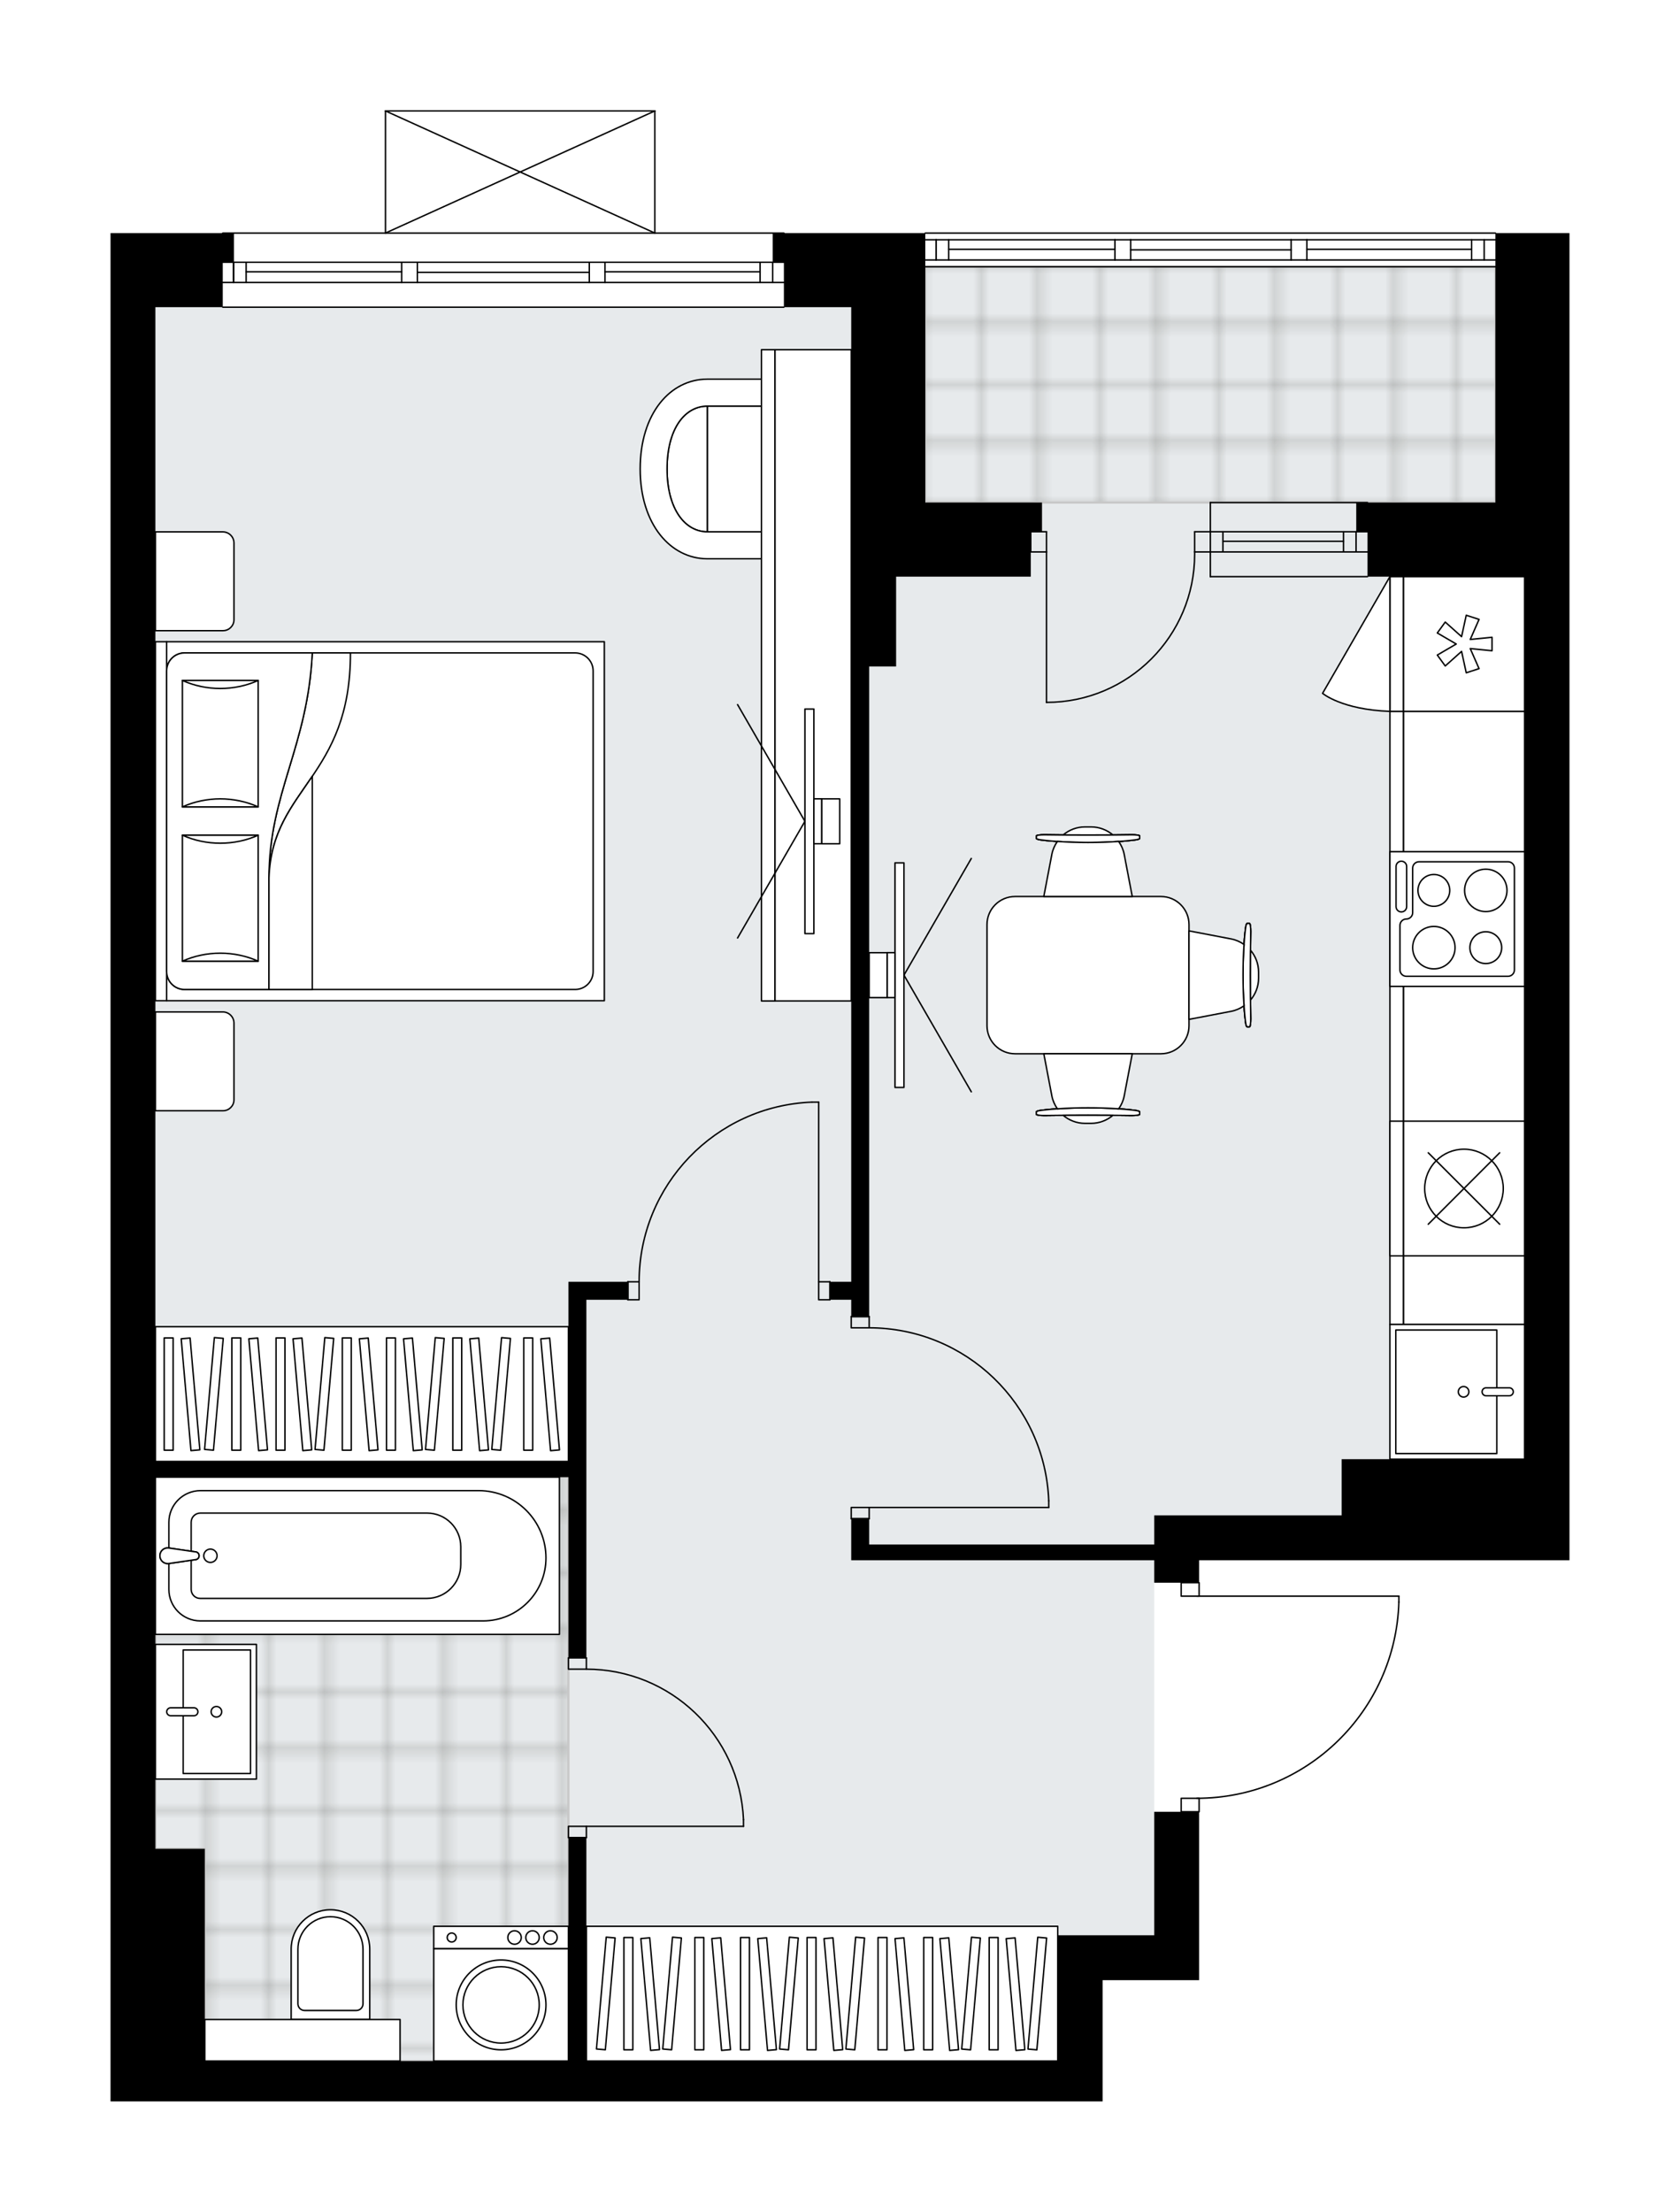 <svg xmlns="http://www.w3.org/2000/svg" xmlns:xlink="http://www.w3.org/1999/xlink" height="2000px" id="Layer_1" style="enable-background:new 0 0 1519.98 2000;" version="1.1" viewBox="0 0 1519.98 2000" width="1519.98px" x="0px" y="0px" xml:space="preserve">
<style type="text/css">
	.st0{fill:none;}
	.st1{opacity:0.25;fill:none;stroke:#12100B;stroke-width:0.4;stroke-miterlimit:10;}
	.st2{fill:#FFFFFF;}
	.st3{fill:#E7EAEC;}
	.st4{fill:url(#SVGID_1_);stroke:#C8C8C8;stroke-width:2;stroke-linecap:round;stroke-linejoin:round;stroke-miterlimit:10;}
	
		.st5{fill:url(#SVGID_00000076561389155078536650000016699825749761555867_);stroke:#C8C8C8;stroke-width:2;stroke-linecap:round;stroke-linejoin:round;stroke-miterlimit:10;}
	.st6{fill:none;stroke:#000000;stroke-width:1.3;stroke-linecap:round;stroke-linejoin:round;stroke-miterlimit:10;}
	.st7{fill:#FFFFFF;stroke:#000000;stroke-width:1.3;stroke-linecap:round;stroke-linejoin:round;stroke-miterlimit:10;}
	.st8{font-family:'Arial-BoldMT';}
	.st9{font-size:106.436px;}
	.st10{font-size:90.061px;}
	.st11{font-family:'ArialMT';}
	.st12{font-size:40px;}
</style>
<pattern height="14.57" id="New_Pattern_Swatch_2" patternUnits="userSpaceOnUse" style="overflow:visible;" viewBox="7.49 -22.06 14.57 14.57" width="14.57" x="5921.3" y="2024.76">
	<g>
		<rect class="st0" height="14.57" width="14.57" x="7.49" y="-22.06" />
		<g>
			<rect class="st1" height="7.29" width="7.29" x="14.77" y="-7.49" />
		</g>
		<g>
			<rect class="st1" height="7.29" width="7.29" x="0.2" y="-7.49" />
		</g>
		<g>
			<rect class="st1" height="7.29" width="7.29" x="22.06" y="-14.77" />
		</g>
		<g>
			<rect class="st1" height="7.29" width="7.29" x="7.49" y="-14.77" />
			<rect class="st1" height="7.29" width="7.29" x="14.77" y="-22.06" />
		</g>
		<g>
			<rect class="st1" height="7.29" width="7.29" x="0.2" y="-22.06" />
		</g>
		<g>
			<rect class="st1" height="7.29" width="7.29" x="22.06" y="-29.35" />
		</g>
		<g>
			<rect class="st1" height="7.29" width="7.29" x="7.49" y="-29.35" />
		</g>
	</g>
</pattern>
<path class="st2" d="M997.58,1900.32H100v-36.55v-191.9  V277.77v-40.61v-26.4h100.89c0-0.36,0.29-0.65,0.65-0.65h146.58V100.32c0,0,0-0.01,0-0.01c0-0.04,0.02-0.08,0.03-0.13  c0.01-0.04,0.01-0.09,0.03-0.13c0,0,0-0.01,0-0.01c0.01-0.03,0.03-0.04,0.05-0.07c0.03-0.05,0.06-0.09,0.09-0.13  c0.03-0.03,0.06-0.04,0.09-0.06c0.04-0.03,0.07-0.06,0.12-0.07c0.04-0.02,0.08-0.02,0.12-0.03c0.04-0.01,0.07-0.02,0.11-0.02h243.69  c0.04,0,0.07,0.01,0.1,0.02c0.05,0.01,0.1,0.01,0.14,0.03c0.04,0.02,0.07,0.04,0.11,0.07c0.03,0.02,0.07,0.04,0.1,0.07  c0.04,0.04,0.06,0.08,0.09,0.12c0.02,0.03,0.04,0.05,0.05,0.07c0,0,0,0.01,0,0.01c0.02,0.04,0.02,0.08,0.03,0.12  c0.01,0.04,0.03,0.09,0.03,0.13c0,0,0,0,0,0.01v109.78h116.12c0.36,0,0.65,0.29,0.65,0.65h126.64c0-0.36,0.29-0.65,0.65-0.65h515.81  c0.36,0,0.65,0.29,0.65,0.65h66.36v67.01v243.69v81.23v808.23h-40.61h-165.5H1084.9v19.66c0.36,0,0.65,0.29,0.65,0.65v11.53h180.07  c0.36,0,0.65,0.29,0.65,0.65v5.32c0,0,0,0.01,0,0.01c0,0,0,0.01,0,0.01c-1.42,47.97-21.17,92.8-55.6,126.23  c-33.79,32.8-78.13,51.13-125.12,51.81v11.57c0,0.36-0.29,0.65-0.65,0.65v151.66h-40.61h-46.71v73.11V1900.32z" id="background" />
<g id="floor">
	<polygon class="st3" points="837.16,241.22 837.16,277.77 140.61,277.77 140.61,1863.77 956.97,1863.77 956.97,1750.05    1044.29,1750.05 1044.29,1370.3 1379.36,1370.3 1379.36,522.47 1352.96,522.47 1352.96,241.22  " />
	<pattern id="SVGID_1_" patternTransform="matrix(7.164 0 0 7.164 82744.93 47470.945)" xlink:href="#New_Pattern_Swatch_2">
	</pattern>
	<polygon class="st4" points="140.61,1671.87 185.29,1671.87 185.29,1863.77 361.96,1863.77 361.96,1863.77 514.27,1863.77    514.27,1671.87 514.27,1661.71 514.27,1335.78 140.61,1335.78  " />
	
		<pattern id="SVGID_00000103944885531648717330000008299463149659179193_" patternTransform="matrix(7.164 0 0 7.164 82744.93 47470.945)" xlink:href="#New_Pattern_Swatch_2">
	</pattern>
	
		<polygon points="   1352.96,241.22 1352.96,454.44 837.16,454.44 837.16,241.22  " style="fill:url(#SVGID_00000103944885531648717330000008299463149659179193_);stroke:#C8C8C8;stroke-width:2;stroke-linecap:round;stroke-linejoin:round;stroke-miterlimit:10;" />
	<g id="LINE_00000078040933479339380730000016925003154173939331_">
		<line class="st6" x1="1095.06" x2="1237.21" y1="499.12" y2="499.12" />
	</g>
	<g id="LINE_00000181792644651347714620000006539833916423888786_">
		<line class="st6" x1="1095.06" x2="1237.21" y1="480.84" y2="480.84" />
	</g>
	<g id="LINE_00000003801160519244809050000005593794534538270093_">
		<line class="st6" x1="1106.43" x2="1215.54" y1="489.48" y2="489.48" />
	</g>
	<g id="LINE_00000158720356937872730470000005046138945400777914_">
		<line class="st6" x1="1226.91" x2="1226.91" y1="499.12" y2="480.84" />
	</g>
	<g id="LINE_00000101798099060253165800000015125245011847289789_">
		<line class="st6" x1="1106.43" x2="1106.43" y1="499.12" y2="480.84" />
	</g>
	<g id="LINE_00000039828787071216115900000003288824653481169543_">
		<line class="st6" x1="1095.06" x2="1237.21" y1="521.46" y2="521.46" />
	</g>
	<g id="LINE_00000093885868383146826000000004305306413389355435_">
		<line class="st6" x1="1237.21" x2="1095.06" y1="454.44" y2="454.44" />
	</g>
	<g id="LINE_00000015353160747110017750000014974922197369141129_">
		<line class="st6" x1="1215.54" x2="1215.54" y1="499.13" y2="480.86" />
	</g>
	<g id="LINE_00000156558083104232601930000016595693146045828491_">
		<line class="st6" x1="1095.06" x2="1095.06" y1="521.46" y2="454.44" />
	</g>
	<g id="LINE_00000121269195569262965070000013421807915525751212_">
		<line class="st6" x1="201.54" x2="709.22" y1="210.76" y2="210.76" />
	</g>
	<g id="LINE_00000002385640678394598100000015532260372658689679_">
		<line class="st6" x1="211.33" x2="211.33" y1="237.16" y2="255.43" />
	</g>
	<g id="LINE_00000150069598591673542300000011369307197062073764_">
		<line class="st6" x1="699.07" x2="699.07" y1="237.16" y2="255.43" />
	</g>
	<g id="LINE_00000007425359198963132530000001744355563383425196_">
		<line class="st6" x1="363.39" x2="222.7" y1="245.79" y2="245.79" />
	</g>
	<g id="LINE_00000095338377421476999880000001810323672341184153_">
		<line class="st6" x1="687.69" x2="547.37" y1="245.79" y2="245.79" />
	</g>
	<g id="LINE_00000075164089422956737480000018064370247475042491_">
		<line class="st6" x1="687.69" x2="687.69" y1="255.43" y2="237.16" />
	</g>
	<g id="LINE_00000118358197327863817530000009695979103866168203_">
		<line class="st6" x1="211.33" x2="211.33" y1="237.16" y2="255.43" />
	</g>
	<g id="LINE_00000005235555148458914140000001604574095261226674_">
		<line class="st6" x1="222.7" x2="222.7" y1="255.43" y2="237.16" />
	</g>
	<g id="LINE_00000056405258472640690080000014162452839099457964_">
		<line class="st6" x1="377.6" x2="377.6" y1="237.16" y2="255.43" />
	</g>
	<g id="LINE_00000013159965659144457160000012333919150485531315_">
		<line class="st6" x1="377.6" x2="363.39" y1="255.43" y2="255.43" />
	</g>
	<g id="LINE_00000049210709079907328120000016217267443033520827_">
		<line class="st6" x1="363.39" x2="363.39" y1="255.43" y2="237.16" />
	</g>
	<g id="LINE_00000134968469649109700660000012093803742461239688_">
		<line class="st6" x1="363.39" x2="377.6" y1="237.16" y2="237.16" />
	</g>
	<g id="LINE_00000169541433179304568660000013316957418751976099_">
		<line class="st6" x1="709.22" x2="201.54" y1="277.77" y2="277.77" />
	</g>
	<g id="LINE_00000109743760207918017330000008888783922878262922_">
		<line class="st6" x1="547.37" x2="547.37" y1="237.16" y2="255.43" />
	</g>
	<g id="LINE_00000130614091700763636170000012988252697172667825_">
		<line class="st6" x1="547.37" x2="533.16" y1="255.43" y2="255.43" />
	</g>
	<g id="LINE_00000046323100958738808010000006469623270206976930_">
		<line class="st6" x1="533.16" x2="533.16" y1="255.43" y2="237.16" />
	</g>
	<g id="LINE_00000163061005928031815800000004955427131884408253_">
		<line class="st6" x1="533.16" x2="547.37" y1="237.16" y2="237.16" />
	</g>
	<g id="LINE_00000071522511662150703630000000935022317155229087_">
		<line class="st6" x1="533.16" x2="377.6" y1="246.29" y2="246.29" />
	</g>
	<g id="LWPOLYLINE_00000115509246934836577150000008146089254241502620_">
		<line class="st6" x1="547.37" x2="709.22" y1="237.16" y2="237.16" />
	</g>
	<g id="LWPOLYLINE_00000065043533948977296510000007860431506009684410_">
		<line class="st6" x1="533.16" x2="377.6" y1="237.16" y2="237.16" />
	</g>
	<g id="LWPOLYLINE_00000001622351516240177320000014190920600377187756_">
		<line class="st6" x1="363.39" x2="201.54" y1="237.16" y2="237.16" />
	</g>
	<g id="LWPOLYLINE_00000072277466242591260100000012636134064899389316_">
		<line class="st6" x1="547.37" x2="709.22" y1="255.43" y2="255.43" />
	</g>
	<g id="LWPOLYLINE_00000101781445941525721560000014943578882707667592_">
		<line class="st6" x1="533.16" x2="377.6" y1="255.43" y2="255.43" />
	</g>
	<g id="LWPOLYLINE_00000171704116082266681560000011970646324891199635_">
		<line class="st6" x1="363.39" x2="201.54" y1="255.43" y2="255.43" />
	</g>
	<g id="LINE_00000052072879182846542470000011207882735518045106_">
		<line class="st6" x1="837.16" x2="1352.96" y1="210.76" y2="210.76" />
	</g>
	<g id="LINE_00000108306988960516312570000009978104347859882900_">
		<line class="st6" x1="846.95" x2="846.95" y1="216.8" y2="235.08" />
	</g>
	<g id="LINE_00000177479774226294620950000004550504649706414001_">
		<line class="st6" x1="1342.81" x2="1342.81" y1="216.8" y2="235.08" />
	</g>
	<g id="LINE_00000158717527340124209640000006822337803727106723_">
		<line class="st6" x1="1008.75" x2="858.32" y1="225.43" y2="225.43" />
	</g>
	<g id="LINE_00000158016717845680911940000014809321276847041727_">
		<line class="st6" x1="1331.44" x2="1182.38" y1="225.43" y2="225.43" />
	</g>
	<g id="LINE_00000067936642150265320330000011926462553565302712_">
		<line class="st6" x1="1331.44" x2="1331.44" y1="235.08" y2="216.8" />
	</g>
	<g id="LINE_00000178202504605177379990000014599321937203938973_">
		<line class="st6" x1="846.95" x2="846.95" y1="216.8" y2="235.08" />
	</g>
	<g id="LINE_00000017475046767515631960000015900264991580222594_">
		<line class="st6" x1="858.32" x2="858.32" y1="235.08" y2="216.8" />
	</g>
	<g id="LINE_00000013887983798031310550000002678910714854041497_">
		<line class="st6" x1="1022.97" x2="1022.97" y1="216.8" y2="235.08" />
	</g>
	<g id="LINE_00000121258785611293030590000006956025165390816179_">
		<line class="st6" x1="1022.97" x2="1008.75" y1="235.08" y2="235.08" />
	</g>
	<g id="LINE_00000049196449197380908930000000987151610171302296_">
		<line class="st6" x1="1008.75" x2="1008.75" y1="235.08" y2="216.8" />
	</g>
	<g id="LINE_00000074443865901111037850000006574441871165516214_">
		<line class="st6" x1="1008.75" x2="1022.97" y1="216.8" y2="216.8" />
	</g>
	<g id="LINE_00000089542659385748725910000015364103856448325812_">
		<line class="st6" x1="1352.96" x2="837.16" y1="241.22" y2="241.22" />
	</g>
	<g id="LINE_00000173867381444551123380000017625793491684067260_">
		<line class="st6" x1="1182.38" x2="1182.38" y1="216.8" y2="235.08" />
	</g>
	<g id="LINE_00000166666825168964148790000015155648196439484043_">
		<line class="st6" x1="1182.38" x2="1168.16" y1="235.08" y2="235.08" />
	</g>
	<g id="LINE_00000156554298829045174140000006853013790725916048_">
		<line class="st6" x1="1168.16" x2="1168.16" y1="235.08" y2="216.8" />
	</g>
	<g id="LINE_00000011730311298579834610000017184004480717627540_">
		<line class="st6" x1="1168.16" x2="1182.38" y1="216.8" y2="216.8" />
	</g>
	<g id="LINE_00000129166649427238646740000015118785568691220890_">
		<line class="st6" x1="1168.16" x2="1022.97" y1="225.94" y2="225.94" />
	</g>
	<g id="LWPOLYLINE_00000130604803360989345230000008252731807486442114_">
		<line class="st6" x1="1182.38" x2="1352.96" y1="216.8" y2="216.8" />
	</g>
	<g id="LWPOLYLINE_00000060013366349864754770000013415182676439145365_">
		<line class="st6" x1="1168.16" x2="1022.97" y1="216.8" y2="216.8" />
	</g>
	<g id="LWPOLYLINE_00000060736992103304648240000011413996846194586538_">
		<line class="st6" x1="1008.75" x2="837.16" y1="216.8" y2="216.8" />
	</g>
	<g id="LWPOLYLINE_00000014625767992077142370000013593274920594955413_">
		<line class="st6" x1="1182.38" x2="1352.96" y1="235.08" y2="235.08" />
	</g>
	<g id="LWPOLYLINE_00000165924550037241615710000002871720338183605914_">
		<line class="st6" x1="1168.16" x2="1022.97" y1="235.08" y2="235.08" />
	</g>
	<g id="LWPOLYLINE_00000040532825657793050590000006120982925866069130_">
		<line class="st6" x1="1008.75" x2="837.16" y1="235.08" y2="235.08" />
	</g>
	<g id="LWPOLYLINE_00000098219463180660074880000000676365584130237111_">
		<rect class="st6" height="12.18" width="16.25" x="1068.66" y="1626.18" />
	</g>
	<g id="LWPOLYLINE_00000103244574815021615480000014832303381006323127_">
		<rect class="st6" height="12.18" width="16.25" x="1068.66" y="1431.23" />
	</g>
	<g id="LWPOLYLINE_00000087395286001034022610000012316308575560505238_">
		<path class="st6" d="M1265.62,1448.73c-2.93,98.83-83.89,177.44-182.77,177.44" />
	</g>
	<g id="LINE_00000041990593826407873460000014056755882879285906_">
		<line class="st6" x1="1082.85" x2="1265.62" y1="1443.41" y2="1443.41" />
	</g>
	<g id="LINE_00000036972674870772007630000011251826790712893096_">
		<line class="st6" x1="1265.62" x2="1265.62" y1="1443.41" y2="1448.73" />
	</g>
	<g id="LWPOLYLINE_00000135671320801911357020000018172152341811738815_">
		<rect class="st6" height="10.15" width="16.25" x="514.27" y="1651.56" />
	</g>
	<g id="LWPOLYLINE_00000077300850500164866290000011016928804586832553_">
		<rect class="st6" height="10.15" width="16.25" x="514.27" y="1499.26" />
	</g>
	<g id="LINE_00000154402089967693936010000004345037545649496236_">
		<line class="st6" x1="530.52" x2="514.27" y1="1661.71" y2="1661.71" />
	</g>
	<g id="LINE_00000008855684716749930300000009603290532122267284_">
		<line class="st6" x1="530.52" x2="514.27" y1="1499.26" y2="1499.26" />
	</g>
	<g id="LINE_00000146501129823868995270000017262873629296574347_">
		<line class="st6" x1="530.52" x2="672.67" y1="1651.56" y2="1651.56" />
	</g>
	<g id="ARC_00000052804497472061252640000006112817362626029976_">
		<path class="st6" d="M530.52,1509.41c76.14,0.05,138.77,59.99,142.15,136.06" />
	</g>
	<g id="LINE_00000178897006403747115980000002358843902679975349_">
		<line class="st6" x1="672.67" x2="672.67" y1="1651.56" y2="1645.47" />
	</g>
	<g id="LWPOLYLINE_00000181796253769256028410000016807152376907472290_">
		<rect class="st6" height="16.25" width="10.15" x="740.7" y="1159.11" />
	</g>
	<g id="LWPOLYLINE_00000010999096584575077940000004987073627421788047_">
		<rect class="st6" height="16.25" width="10.15" x="568.08" y="1159.11" />
	</g>
	<g id="LINE_00000062157187932520511880000013353862682878051723_">
		<line class="st6" x1="750.85" x2="750.85" y1="1159.11" y2="1175.35" />
	</g>
	<g id="LINE_00000171698502832221430590000013801496833831999147_">
		<line class="st6" x1="568.08" x2="568.08" y1="1159.11" y2="1175.35" />
	</g>
	<g id="LINE_00000145026548400796770900000002618765582120329142_">
		<line class="st6" x1="740.7" x2="740.7" y1="1159.11" y2="996.65" />
	</g>
	<g id="LINE_00000099632359651286002840000010322360931641986207_">
		<line class="st6" x1="734.6" x2="740.7" y1="996.65" y2="996.65" />
	</g>
	<g id="ARC_00000005266665970269806520000007874774594304733096_">
		<path class="st6" d="M578.24,1159.11c0.04-87.35,69.08-159.08,156.37-162.46" />
	</g>
	<g id="LWPOLYLINE_00000044154289667914091710000010747073727991572369_">
		<rect class="st6" height="10.15" width="16.25" x="770.14" y="1363.2" />
	</g>
	<g id="LWPOLYLINE_00000092445185861685419610000007016621885487945650_">
		<rect class="st6" height="10.15" width="16.25" x="770.14" y="1190.58" />
	</g>
	<g id="LINE_00000118361072044055243710000011434279540673421456_">
		<line class="st6" x1="786.39" x2="770.14" y1="1373.35" y2="1373.35" />
	</g>
	<g id="LINE_00000133495347412623138490000001516545733544959158_">
		<line class="st6" x1="786.39" x2="770.14" y1="1190.58" y2="1190.58" />
	</g>
	<g id="LINE_00000051350287697251324360000003621777524348183999_">
		<line class="st6" x1="786.39" x2="948.85" y1="1363.2" y2="1363.2" />
	</g>
	<g id="LINE_00000066508659675035476680000009663887619034943677_">
		<line class="st6" x1="948.85" x2="948.85" y1="1357.1" y2="1363.2" />
	</g>
	<g id="ARC_00000101813574238211151000000005604347886180638619_">
		<path class="st6" d="M786.39,1200.74c87.35,0.04,159.08,69.08,162.46,156.37" />
	</g>
	<g id="ARC_00000098202548555792205000000007035297875941374105_">
		<path class="st6" d="M1080.84,499.12c0.01,0.66,0.01,1.33,0.02,1.99c0.01,74.04-60.01,134.06-134.04,134.06" />
	</g>
	<g id="LINE_00000071554224854536300370000000236866571326643122_">
		<line class="st6" x1="946.82" x2="946.82" y1="499.12" y2="635.18" />
	</g>
	<g id="LINE_00000008838641817812949050000003824552844398924718_">
		<line class="st6" x1="1095.06" x2="1080.84" y1="499.12" y2="499.12" />
	</g>
	<g id="LINE_00000042724704375492617890000004621843626201623462_">
		<line class="st6" x1="1080.84" x2="1080.84" y1="499.12" y2="480.84" />
	</g>
	<g id="LINE_00000009588407584931330170000012222786499936784292_">
		<line class="st6" x1="1080.84" x2="1095.06" y1="480.84" y2="480.84" />
	</g>
	<g id="LINE_00000036931077767386282100000014961749718608119484_">
		<line class="st6" x1="932.6" x2="946.82" y1="480.84" y2="480.84" />
	</g>
	<g id="LINE_00000125594646100603669520000016240455524210302349_">
		<line class="st6" x1="946.82" x2="946.82" y1="480.84" y2="499.12" />
	</g>
	<g id="LINE_00000011019602820208455050000018256769045981194380_">
		<line class="st6" x1="946.82" x2="932.6" y1="499.12" y2="499.12" />
	</g>
	<g id="LINE_00000077291595787409487390000005207984134099142019_">
		<line class="st6" x1="932.6" x2="932.6" y1="480.84" y2="499.12" />
	</g>
	<g id="LINE_00000178899798873459842710000013544773310619963793_">
		<line class="st6" x1="348.76" x2="592.45" y1="100.32" y2="100.32" />
	</g>
	<g id="LINE_00000097500273889944338940000000451045253733185173_">
		<line class="st6" x1="592.45" x2="592.45" y1="100.32" y2="210.76" />
	</g>
	<g id="LINE_00000110446740731515741100000004756453035154284223_">
		<line class="st6" x1="348.76" x2="348.76" y1="210.76" y2="100.32" />
	</g>
	<g id="LWPOLYLINE_00000127741131116984298290000002728192320826642828_">
		<line class="st6" x1="592.45" x2="348.76" y1="210.76" y2="100.32" />
	</g>
	<g id="LWPOLYLINE_00000062890222350514885490000012160378638996469907_">
		<line class="st6" x1="348.76" x2="592.45" y1="210.76" y2="100.32" />
	</g>
	<polygon points="1352.96,277.77 1352.96,454.44 1237.21,454.44 1227.06,454.44 1227.06,480.84 1237.21,480.84 1237.21,521.46    1352.96,521.46 1379.36,521.46 1379.36,602.69 1379.36,1319.54 1213.86,1319.54 1213.86,1370.3 1044.29,1370.3 1044.29,1396.7    786.39,1396.7 786.39,1373.35 770.14,1373.35 770.14,1396.7 770.14,1410.92 1044.29,1410.92 1044.29,1431.23 1084.9,1431.23    1084.9,1410.92 1213.86,1410.92 1379.36,1410.92 1419.98,1410.92 1419.98,602.69 1419.98,521.46 1419.98,277.77 1419.98,210.76    1352.96,210.76  " />
	<polygon points="709.22,277.77 770.14,277.77 770.14,521.46 770.14,602.69 770.14,1159.11 750.85,1159.11 750.85,1175.35    770.14,1175.35 770.14,1190.58 786.39,1190.58 786.39,602.69 810.76,602.69 810.76,521.46 837.16,521.46 932.6,521.46    932.6,480.84 942.75,480.84 942.75,454.44 932.6,454.44 837.16,454.44 837.16,277.77 837.16,237.16 837.16,210.76 699.07,210.76    699.07,237.16 709.22,237.16  " />
	<polygon points="1044.29,1750.05 956.97,1750.05 956.97,1790.67 956.97,1863.77 530.52,1863.77 530.52,1661.71 514.27,1661.71    514.27,1863.77 185.29,1863.77 185.29,1671.87 140.61,1671.87 140.61,1335.78 514.27,1335.78 514.27,1499.26 530.52,1499.26    530.52,1175.35 568.08,1175.35 568.08,1159.11 530.52,1159.11 514.27,1159.11 514.27,1321.57 140.61,1321.57 140.61,277.77    201.54,277.77 201.54,237.16 211.69,237.16 211.7,210.76 100,210.76 100,237.16 100,277.77 100,1671.87 100,1863.77 100,1900.32    997.58,1900.32 997.58,1863.77 997.58,1790.67 1044.29,1790.67 1084.9,1790.67 1084.9,1638.36 1044.29,1638.36  " />
</g>
<g id="mebel">
	<g>
		<path class="st7" d="M211.7,994.48v-69.24c0-5.61-4.55-10.15-10.15-10.15h-60.92v89.35h61.11    C207.24,1004.44,211.7,999.98,211.7,994.48z" />
		<path class="st7" d="M211.7,560.36v-69.24c0-5.61-4.55-10.15-10.15-10.15h-60.92v89.35h61.11    C207.24,570.32,211.7,565.86,211.7,560.36z" />
		<g>
			
				<rect class="st7" height="10.15" transform="matrix(4.506290e-11 -1 1 4.506290e-11 -596.908 888.316)" width="324.64" x="-16.62" y="737.53" />
			
				<rect class="st7" height="395.99" transform="matrix(4.506290e-11 -1 1 4.506290e-11 -393.835 1091.389)" width="324.64" x="186.46" y="544.62" />
			<path class="st7" d="M150.78,878.53V606.69c0-8.97,7.27-16.25,16.25-16.25h353.35c8.97,0,16.25,7.27,16.25,16.25v271.84     c0,8.97-7.27,16.25-16.25,16.25H167.03C158.05,894.78,150.78,887.5,150.78,878.53z" />
			<path class="st7" d="M282.53,590.45c-4.16,84.91-39.15,126.99-39.17,203.44c2.77-81.81,73.85-90.54,73.7-203.44L282.53,590.45z" />
			<g>
				<path class="st7" d="M282.53,590.45c-4.16,84.91-39.15,126.99-39.17,203.44l0,100.89h-76.34c-8.97,0-16.25-7.27-16.25-16.25      V606.69c0-8.97,7.27-16.25,16.25-16.25L282.53,590.45L282.53,590.45z" />
			</g>
			
				<rect class="st7" height="68.57" transform="matrix(4.607987e-11 -1 1 4.607987e-11 -612.915 1011.543)" width="113.92" x="142.35" y="777.94" />
			<path class="st7" d="M233.6,755.27c-21.54,9.65-47.03,9.65-68.57,0H233.6z" />
			<path class="st7" d="M165.03,869.19c21.54-9.65,47.03-9.65,68.57,0H165.03z" />
			
				<rect class="st7" height="68.57" transform="matrix(4.538598e-11 -1 1 4.538598e-11 -473.184 871.812)" width="114.36" x="142.13" y="638.21" />
			<path class="st7" d="M233.6,615.32c-21.54,9.69-47.03,9.69-68.57,0H233.6z" />
			<path class="st7" d="M165.03,729.68c21.54-9.69,47.03-9.69,68.57,0H165.03z" />
			<g>
				<path class="st7" d="M243.36,793.89v100.89h39.17V702.01C264.05,729.32,244.78,752.06,243.36,793.89z" />
			</g>
		</g>
	</g>
	<g>
		
			<rect class="st7" height="373.65" transform="matrix(1.442051e-10 -1 1 1.442051e-10 -933.187 1588.095)" width="121.84" x="266.53" y="1073.81" />
		<g>
			
				<rect class="st7" height="8.07" transform="matrix(1.348255e-10 -1 1 1.348255e-10 -1046.847 1474.435)" width="101.54" x="163.03" y="1256.61" />
			
				<rect class="st7" height="8.07" transform="matrix(1.347358e-10 -1 1 1.347358e-10 -1006.865 1514.417)" width="101.54" x="203.01" y="1256.61" />
			
				<rect class="st7" height="8.07" transform="matrix(1.344312e-10 -1 1 1.344312e-10 -946.891 1574.391)" width="101.54" x="262.98" y="1256.61" />
			
				<rect class="st7" height="8.07" transform="matrix(1.347358e-10 -1 1 1.347358e-10 -906.909 1614.373)" width="101.54" x="302.96" y="1256.61" />
			
				<rect class="st7" height="8.07" transform="matrix(1.351213e-10 -1 1 1.351213e-10 -846.935 1674.347)" width="101.54" x="362.94" y="1256.61" />
			
				<rect class="st7" height="8.07" transform="matrix(0.087 -0.996 0.996 0.087 -1078.932 1343.834)" width="101.54" x="143.03" y="1256.61" />
			
				<rect class="st7" height="8.07" transform="matrix(0.087 -0.996 0.996 0.087 -987.688 1443.41)" width="101.54" x="242.99" y="1256.61" />
			
				<rect class="st7" height="8.07" transform="matrix(0.087 -0.996 0.996 0.087 -896.444 1542.986)" width="101.54" x="342.95" y="1256.61" />
			
				<rect class="st7" height="8.07" transform="matrix(-0.087 -0.996 0.996 -0.087 -1001.683 1603.409)" width="101.54" x="183.02" y="1256.61" />
			
				<rect class="st7" height="8.07" transform="matrix(-0.087 -0.996 0.996 -0.087 -958.216 1643.239)" width="101.54" x="223" y="1256.61" />
			
				<rect class="st7" height="8.07" transform="matrix(-0.087 -0.996 0.996 -0.087 -893.015 1702.984)" width="101.54" x="282.97" y="1256.61" />
			
				<rect class="st7" height="8.07" transform="matrix(-0.087 -0.996 0.996 -0.087 -849.548 1742.815)" width="101.54" x="322.96" y="1256.61" />
			
				<rect class="st7" height="8.07" transform="matrix(0.087 -0.996 0.996 0.087 -841.697 1602.731)" width="101.54" x="402.92" y="1256.61" />
			
				<rect class="st7" height="8.07" transform="matrix(-0.087 -0.996 0.996 -0.087 -784.348 1802.56)" width="101.54" x="382.93" y="1256.61" />
			
				<rect class="st7" height="8.07" transform="matrix(1.348255e-10 -1 1 1.348255e-10 -1108.041 1413.241)" width="101.54" x="101.83" y="1256.61" />
			
				<rect class="st7" height="8.07" transform="matrix(-0.087 -0.996 0.996 -0.087 -1068.21 1542.448)" width="101.54" x="121.82" y="1256.61" />
			
				<rect class="st7" height="8.07" transform="matrix(1.347270e-10 -1 1 1.347270e-10 -782.733 1738.549)" width="101.54" x="427.14" y="1256.61" />
			
				<rect class="st7" height="8.07" transform="matrix(-0.087 -0.996 0.996 -0.087 -714.55 1866.518)" width="101.54" x="447.13" y="1256.61" />
		</g>
	</g>
	<g>
		
			<rect class="st7" height="109.66" transform="matrix(-1.836970e-16 1 -1 -1.836970e-16 2245.03 -404.061)" width="554.4" x="1047.35" y="865.66" />
		
			<rect class="st7" height="12.18" transform="matrix(-1.836970e-16 1 -1 -1.836970e-16 2184.109 -343.139)" width="554.4" x="986.43" y="914.39" />
	</g>
	<g>
		<path class="st7" d="M918.37,810.71h132c14.02,0,25.38,11.36,25.38,25.38v91.44c0,14.02-11.36,25.38-25.38,25.38h-132    c-14.02,0-25.38-11.36-25.38-25.38v-91.44C892.98,822.07,904.35,810.71,918.37,810.71z" />
		<g>
			<g id="LINE_00000132786222281360681800000013879459472041671095_">
				<path class="st7" d="M942.17,1004.06c24.58-3.09,59.86-3.09,84.44,0c2.84,0.36,4.48,0.89,4.48,1.45v0.14v2.01      c0,0.6-3.18,1.09-7.11,1.09c-26.33-0.42-52.87-0.42-79.2,0c-3.93,0-7.11-0.49-7.11-1.09v-2.01v-0.14      C937.68,1004.95,939.33,1004.42,942.17,1004.06z" />
			</g>
			<g id="LINE_00000162332921918295853580000013495569463819555519_">
				<path class="st7" d="M942.17,1004.06c24.58-3.09,59.86-3.09,84.44,0c2.84,0.36,4.48,0.89,4.48,1.45v0.14v2.01      c0,0.6-3.18,1.09-7.11,1.09c-26.33-0.42-52.87-0.42-79.2,0c-3.93,0-7.11-0.49-7.11-1.09v-2.01v-0.14      C937.68,1004.95,939.33,1004.42,942.17,1004.06z" />
			</g>
			<g id="LINE_00000172417126493514414230000004961707839508383392_">
				<path class="st7" d="M942.17,1004.06c24.58-3.09,59.86-3.09,84.44,0c2.84,0.36,4.48,0.89,4.48,1.45v0.14v2.01      c0,0.6-3.18,1.09-7.11,1.09c-26.33-0.42-52.87-0.42-79.2,0c-3.93,0-7.11-0.49-7.11-1.09v-2.01v-0.14      C937.68,1004.95,939.33,1004.42,942.17,1004.06z" />
			</g>
			<path class="st7" d="M961.95,1008.62c5.35,4.52,12.22,7.22,19.65,7.22h5.6c7.42,0,14.3-2.7,19.65-7.22     C991.87,1008.49,976.91,1008.49,961.95,1008.62z" />
			<path class="st7" d="M944.39,952.91l7.29,38.17c0.82,4.31,2.62,8.2,5,11.63c17.62-1.24,37.82-1.24,55.44,0     c2.39-3.42,4.18-7.31,5-11.63l7.29-38.17H944.39z" />
		</g>
		<g>
			<g id="LINE_00000043416085749844376760000015947190594741921429_">
				<path class="st7" d="M1126.9,924.03c-3.09-24.58-3.09-59.86,0-84.44c0.36-2.84,0.89-4.48,1.45-4.48h0.14h2.01      c0.6,0,1.09,3.18,1.09,7.11c-0.42,26.33-0.42,52.87,0,79.2c0,3.93-0.49,7.11-1.09,7.11h-2.01h-0.14      C1127.79,928.52,1127.25,926.87,1126.9,924.03z" />
			</g>
			<g id="LINE_00000034784699402783928550000007569551615030568330_">
				<path class="st7" d="M1126.9,924.03c-3.09-24.58-3.09-59.86,0-84.44c0.36-2.84,0.89-4.48,1.45-4.48h0.14h2.01      c0.6,0,1.09,3.18,1.09,7.11c-0.42,26.33-0.42,52.87,0,79.2c0,3.93-0.49,7.11-1.09,7.11h-2.01h-0.14      C1127.79,928.52,1127.25,926.87,1126.9,924.03z" />
			</g>
			<g id="LINE_00000070088463498492556630000013246366327752349322_">
				<path class="st7" d="M1126.9,924.03c-3.09-24.58-3.09-59.86,0-84.44c0.36-2.84,0.89-4.48,1.45-4.48h0.14h2.01      c0.6,0,1.09,3.18,1.09,7.11c-0.42,26.33-0.42,52.87,0,79.2c0,3.93-0.49,7.11-1.09,7.11h-2.01h-0.14      C1127.79,928.52,1127.25,926.87,1126.9,924.03z" />
			</g>
			<path class="st7" d="M1131.46,904.25c4.52-5.35,7.22-12.22,7.22-19.65v-5.6c0-7.42-2.7-14.3-7.22-19.65     C1131.32,874.33,1131.32,889.29,1131.46,904.25z" />
			<path class="st7" d="M1075.75,921.81l38.17-7.29c4.31-0.82,8.2-2.62,11.63-5c-1.24-17.62-1.24-37.82,0-55.44     c-3.42-2.39-7.31-4.18-11.63-5l-38.17-7.29V921.81z" />
		</g>
		<g>
			<g id="LINE_00000027578484882069234980000000573812015403662464_">
				<path class="st7" d="M1026.61,759.56c-24.58,3.09-59.86,3.09-84.44,0c-2.84-0.36-4.48-0.89-4.48-1.45v-0.14v-2.01      c0-0.6,3.18-1.09,7.11-1.09c26.33,0.42,52.87,0.42,79.2,0c3.93,0,7.11,0.49,7.11,1.09v2.01v0.14      C1031.1,758.67,1029.45,759.2,1026.61,759.56z" />
			</g>
			<g id="LINE_00000109004161080892604520000011994342465144317346_">
				<path class="st7" d="M1026.61,759.56c-24.58,3.09-59.86,3.09-84.44,0c-2.84-0.36-4.48-0.89-4.48-1.45v-0.14v-2.01      c0-0.6,3.18-1.09,7.11-1.09c26.33,0.42,52.87,0.42,79.2,0c3.93,0,7.11,0.49,7.11,1.09v2.01v0.14      C1031.1,758.67,1029.45,759.2,1026.61,759.56z" />
			</g>
			<g id="LINE_00000170246335854036318110000018178433809347718068_">
				<path class="st7" d="M1026.61,759.56c-24.58,3.09-59.86,3.09-84.44,0c-2.84-0.36-4.48-0.89-4.48-1.45v-0.14v-2.01      c0-0.6,3.18-1.09,7.11-1.09c26.33,0.42,52.87,0.42,79.2,0c3.93,0,7.11,0.49,7.11,1.09v2.01v0.14      C1031.1,758.67,1029.45,759.2,1026.61,759.56z" />
			</g>
			<path class="st7" d="M1006.84,755c-5.35-4.52-12.22-7.22-19.65-7.22h-5.6c-7.42,0-14.3,2.7-19.65,7.22     C976.91,755.13,991.87,755.13,1006.84,755z" />
			<path class="st7" d="M1024.4,810.71l-7.29-38.17c-0.82-4.31-2.62-8.2-5-11.63c-17.62,1.24-37.82,1.24-55.44,0     c-2.39,3.42-4.18,7.31-5,11.63l-7.29,38.17H1024.4z" />
		</g>
	</g>
	<g>
		<g>
			<g id="LINE_00000079480345310580517840000001651830248250688700_">
				<line class="st7" x1="817.86" x2="878.79" y1="881.81" y2="776.29" />
			</g>
			<g id="LINE_00000080179769158533331680000006728042185642615716_">
				<line class="st7" x1="817.86" x2="878.79" y1="881.81" y2="987.33" />
			</g>
		</g>
		
			<rect class="st7" height="203.07" transform="matrix(-1 -1.224647e-16 1.224647e-16 -1 1627.604 1763.618)" width="8.12" x="809.74" y="780.27" />
		<rect class="st7" height="40.61" width="7.11" x="802.63" y="861.5" />
		
			<rect class="st7" height="40.61" transform="matrix(-1 -1.224647e-16 1.224647e-16 -1 1589.02 1763.618)" width="16.25" x="786.39" y="861.5" />
	</g>
	<g>
		<g>
			<g>
				<path class="st7" d="M741.55,382.43v83.31c0,8.39-6.8,15.18-15.18,15.18h-86.46V367.25h86.46      C734.76,367.25,741.55,374.05,741.55,382.43z" />
				<path class="st7" d="M639.91,480.92c-19.73,0-36.4-19.85-36.4-56.86s16.46-56.81,36.4-56.81V480.92z" />
				<path class="st7" d="M639.91,342.88c-33.26,0-60.71,30.71-60.71,81.18s27.81,81.23,60.71,81.23h86.41v-24.37h-86.41      c-19.73,0-36.4-19.85-36.4-56.86s16.46-56.81,36.4-56.81h86.41v-24.37H639.91z" />
			</g>
		</g>
		<g>
			
				<rect class="st7" height="69.04" transform="matrix(2.191499e-10 1 -1 2.191499e-10 1346.325 -124.913)" width="588.91" x="441.16" y="576.18" />
			
				<rect class="st7" height="12.18" transform="matrix(1.926608e-10 1 -1 1.926608e-10 1305.71 -84.298)" width="588.91" x="400.55" y="604.61" />
		</g>
		<g>
			<g>
				<g id="LINE_00000143580389470084726030000001418705868328075409_">
					<line class="st7" x1="728.25" x2="667.32" y1="742.7" y2="637.18" />
				</g>
				<g id="LINE_00000047051688659295600150000004442009116739902593_">
					<line class="st7" x1="728.25" x2="667.32" y1="742.7" y2="848.22" />
				</g>
			</g>
			<rect class="st7" height="203.07" width="8.12" x="728.25" y="641.17" />
			
				<rect class="st7" height="40.61" transform="matrix(-1 2.208614e-10 -2.208614e-10 -1 1479.846 1485.407)" width="7.11" x="736.37" y="722.4" />
			<rect class="st7" height="40.61" width="16.25" x="743.48" y="722.4" />
		</g>
	</g>
	<g>
		
			<rect class="st7" height="426.45" transform="matrix(1.436229e-10 -1 1 1.436229e-10 -1059.092 2546.601)" width="121.84" x="682.83" y="1589.62" />
		<g>
			
				<rect class="st7" height="8.07" transform="matrix(1.351213e-10 -1 1 1.351213e-10 -1234.336 2371.357)" width="101.54" x="517.74" y="1798.81" />
			
				<rect class="st7" height="8.07" transform="matrix(0.087 -0.996 0.996 0.087 -1295.274 2192.15)" width="101.54" x="497.75" y="1798.81" />
			
				<rect class="st7" height="8.07" transform="matrix(0.087 -0.996 0.996 0.087 -1240.527 2251.895)" width="101.54" x="557.72" y="1798.81" />
			
				<rect class="st7" height="8.07" transform="matrix(-0.087 -0.996 0.996 -0.087 -1156.194 2546.237)" width="101.54" x="537.73" y="1798.81" />
			
				<rect class="st7" height="8.07" transform="matrix(1.338494e-10 -1 1 1.338494e-10 -1170.134 2435.559)" width="101.54" x="581.94" y="1798.81" />
			
				<rect class="st7" height="8.07" transform="matrix(1.350227e-10 -1 1 1.350227e-10 -1128.805 2476.888)" width="101.54" x="623.27" y="1798.81" />
			
				<rect class="st7" height="8.07" transform="matrix(-0.087 -0.996 0.996 -0.087 -1086.396 2610.195)" width="101.54" x="601.94" y="1798.81" />
			
				<rect class="st7" height="8.07" transform="matrix(1.347270e-10 -1 1 1.347270e-10 -1068.604 2537.089)" width="101.54" x="683.47" y="1798.81" />
			
				<rect class="st7" height="8.07" transform="matrix(0.087 -0.996 0.996 0.087 -1143.986 2357.252)" width="101.54" x="663.48" y="1798.81" />
			
				<rect class="st7" height="8.07" transform="matrix(-0.087 -0.996 0.996 -0.087 -1041.217 2651.593)" width="101.54" x="643.49" y="1798.81" />
			
				<rect class="st7" height="8.07" transform="matrix(0.087 -0.996 0.996 0.087 -1089.239 2416.997)" width="101.54" x="723.46" y="1798.81" />
			
				<rect class="st7" height="8.07" transform="matrix(-0.087 -0.996 0.996 -0.087 -976.016 2711.339)" width="101.54" x="703.47" y="1798.81" />
			
				<rect class="st7" height="8.07" transform="matrix(1.337508e-10 -1 1 1.337508e-10 -1004.402 2601.291)" width="101.54" x="747.68" y="1798.81" />
			
				<rect class="st7" height="8.07" transform="matrix(1.348344e-10 -1 1 1.348344e-10 -963.072 2642.62)" width="101.54" x="789.01" y="1798.81" />
			
				<rect class="st7" height="8.07" transform="matrix(-0.087 -0.996 0.996 -0.087 -906.219 2775.297)" width="101.54" x="767.67" y="1798.81" />
			
				<rect class="st7" height="8.07" transform="matrix(1.351302e-10 -1 1 1.351302e-10 -903.839 2701.854)" width="101.54" x="848.24" y="1798.81" />
			
				<rect class="st7" height="8.07" transform="matrix(0.087 -0.996 0.996 0.087 -993.581 2521.389)" width="101.54" x="828.25" y="1798.81" />
			
				<rect class="st7" height="8.07" transform="matrix(-0.087 -0.996 0.996 -0.087 -862.092 2815.731)" width="101.54" x="808.26" y="1798.81" />
			
				<rect class="st7" height="8.07" transform="matrix(0.087 -0.996 0.996 0.087 -938.835 2581.135)" width="101.54" x="888.22" y="1798.81" />
			
				<rect class="st7" height="8.07" transform="matrix(-0.087 -0.996 0.996 -0.087 -796.891 2875.477)" width="101.54" x="868.23" y="1798.81" />
		</g>
	</g>
	<g>
		
			<rect class="st7" height="365.53" transform="matrix(4.459461e-11 -1 1 4.459461e-11 -1083.479 1730.241)" width="142.15" x="252.31" y="1224.09" />
		<g id="ARC_00000044176106326189903950000017817668568204581054_">
			<path class="st7" d="M152.79,1413.87c-0.68,0.1-1.37,0.1-2.05,0c-3.87-0.57-6.56-4.16-5.99-8.04c0.57-3.87,4.16-6.56,8.04-5.99     l24.8,3.62c1.15,0.34,2.04,1.24,2.38,2.38c0.56,1.88-0.51,3.85-2.38,4.41L152.79,1413.87z" />
		</g>
		<path class="st7" d="M152.8,1376.61v23.24l24.79,3.62c1.15,0.34,2.04,1.24,2.38,2.38c0.56,1.88-0.51,3.85-2.38,4.41l-24.79,3.62    v23.45c0,15.7,12.73,28.43,28.43,28.43h255.83c31.43,0,56.9-25.48,56.9-56.9c0-33.62-27.26-60.88-60.88-60.88H181.44    C165.62,1347.97,152.8,1360.79,152.8,1376.61z" />
		<path class="st7" d="M172.96,1376.54v26.25l4.62,0.67c1.15,0.34,2.04,1.24,2.38,2.38c0.56,1.88-0.51,3.85-2.38,4.41l-4.62,0.67    v26.39c0,4.49,3.64,8.12,8.12,8.12h205.15c16.93,0,30.65-13.72,30.65-30.65v-16.06c0-16.82-13.64-30.46-30.46-30.46h-205.2    C176.66,1368.28,172.96,1371.98,172.96,1376.54z" />
		<g id="ARC_00000075136735796617103570000018025701051438596241_">
			<path class="st7" d="M152.79,1413.87c-0.68,0.1-1.37,0.1-2.05,0c-3.87-0.57-6.56-4.16-5.99-8.04c0.57-3.87,4.16-6.56,8.04-5.99     l24.8,3.62c1.15,0.34,2.04,1.24,2.38,2.38c0.56,1.88-0.51,3.85-2.38,4.41L152.79,1413.87z" />
		</g>
		<circle class="st7" cx="190.37" cy="1406.86" r="6.03" />
	</g>
	<g>
		<path class="st7" d="M298.98,1726.97L298.98,1726.97c19.63,0,35.54,15.91,35.54,35.54v63.7h-71.08v-63.7    C263.44,1742.88,279.35,1726.97,298.98,1726.97z" />
		
			<rect class="st7" height="37.57" transform="matrix(-1 1.850627e-13 -1.850627e-13 -1 547.256 3689.981)" width="176.67" x="185.29" y="1826.21" />
		<path class="st7" d="M298.98,1733.27L298.98,1733.27c16.26,0,29.45,13.18,29.45,29.45v49.27c0,3.36-2.73,6.09-6.09,6.09h-46.71    c-3.36,0-6.09-2.73-6.09-6.09v-49.27C269.53,1746.45,282.72,1733.27,298.98,1733.27z" />
	</g>
	<g>
		
			<rect class="st7" height="20.31" transform="matrix(-1 -8.978208e-11 8.978208e-11 -1 906.695 3504.169)" width="121.84" x="392.43" y="1741.93" />
		
			<rect class="st7" height="101.54" transform="matrix(-1 -8.978208e-11 8.978208e-11 -1 906.695 3626.012)" width="121.84" x="392.43" y="1762.24" />
		<g id="CIRCLE_00000142878985775393245840000009529031533870378175_">
			<circle class="st7" cx="453.35" cy="1813.01" r="40.61" />
		</g>
		<g id="CIRCLE_00000111911811178996593670000011712148648349417613_">
			<circle class="st7" cx="453.35" cy="1813.01" r="34.52" />
		</g>
		<g id="CIRCLE_00000111192544582921784990000011407263483476415138_">
			<circle class="st7" cx="408.67" cy="1752.08" r="4.06" />
		</g>
		<g id="CIRCLE_00000095297519956189514570000013639503421197703335_">
			<circle class="st7" cx="465.53" cy="1752.08" r="6.09" />
		</g>
		<g id="CIRCLE_00000106862841022873099780000005591744176677063358_">
			<circle class="st7" cx="481.78" cy="1752.08" r="6.09" />
		</g>
		<g id="CIRCLE_00000013888301439439818320000013327438952639176349_">
			<circle class="st7" cx="498.02" cy="1752.08" r="6.09" />
		</g>
	</g>
	<g>
		
			<rect class="st7" height="91.38" transform="matrix(4.529894e-11 -1 1 4.529894e-11 -1361.605 1734.218)" width="121.85" x="125.38" y="1502.22" />
		
			<rect class="st7" height="60.92" transform="matrix(4.467277e-11 -1 1 4.467277e-11 -1351.742 1744.123)" width="111.69" x="140.35" y="1517.47" />
		<path class="st7" d="M179.07,1547.93L179.07,1547.93c0,1.98-1.61,3.59-3.59,3.59h-21.05c-1.98,0-3.59-1.61-3.59-3.59v0    c0-1.98,1.61-3.59,3.59-3.59h21.05C177.46,1544.34,179.07,1545.95,179.07,1547.93z" />
		<circle class="st7" cx="195.8" cy="1547.93" r="4.77" />
	</g>
	<g>
		
			<rect class="st7" height="121.84" transform="matrix(-1.836970e-16 1 -1 -1.836970e-16 2149.503 -487.376)" width="121.84" x="1257.52" y="770.14" />
		<path class="st7" d="M1364.41,779.28h-80.55c-3.18,0-5.75,2.58-5.75,5.75v40.28c0,3.18-2.58,5.75-5.75,5.75l0,0    c-3.18,0-5.75,2.58-5.75,5.75v40.28c0,3.18,2.58,5.75,5.75,5.75h92.06c3.18,0,5.75-2.58,5.75-5.75v-92.06    C1370.17,781.86,1367.59,779.28,1364.41,779.28z" />
		<path class="st7" d="M1263.08,819.87v-36.3c0-2.65,2.15-4.79,4.79-4.79l0,0c2.65,0,4.79,2.15,4.79,4.79v36.3    c0,2.65-2.15,4.79-4.79,4.79l0,0C1265.23,824.66,1263.08,822.51,1263.08,819.87z" />
		<circle class="st7" cx="1344.27" cy="805.17" r="19.18" />
		<circle class="st7" cx="1297.29" cy="856.96" r="19.18" />
		<circle class="st7" cx="1297.29" cy="805.17" r="14.38" />
		<circle class="st7" cx="1344.27" cy="856.96" r="14.38" />
	</g>
	<g>
		
			<rect class="st7" height="109.66" transform="matrix(-1.836970e-16 1 -1 -1.836970e-16 2399.283 -249.78)" width="121.84" x="1263.61" y="1019.92" />
		
			<rect class="st7" height="12.18" transform="matrix(-1.836970e-16 1 -1 -1.836970e-16 2338.361 -188.858)" width="121.84" x="1202.69" y="1068.66" />
		<circle class="st7" cx="1324.53" cy="1074.75" r="35.54" />
		<line class="st7" x1="1356.84" x2="1292.22" y1="1107.06" y2="1042.44" />
		<line class="st7" x1="1292.22" x2="1356.84" y1="1107.06" y2="1042.44" />
	</g>
	<g>
		
			<rect class="st7" height="109.66" transform="matrix(6.123234e-17 -1 1 6.123234e-17 742.149 1906.914)" width="121.84" x="1263.61" y="527.55" />
		
			<rect class="st7" height="12.18" transform="matrix(6.123234e-17 -1 1 6.123234e-17 681.227 1845.992)" width="121.84" x="1202.69" y="576.29" />
		<polygon class="st7" points="1330.2,586.5 1349.92,588.47 1349.92,576.29 1330.2,578.26 1338.17,560.12 1326.58,556.36     1322.36,575.71 1307.58,562.53 1300.41,572.39 1317.52,582.38 1300.41,592.37 1307.58,602.23 1322.36,589.05 1326.58,608.41     1338.17,604.64   " />
		<path class="st7" d="M1257.52,521.46l-60.92,105.52c0,0,17.15,14.7,60.92,16.32V521.46z" />
	</g>
	<g>
		
			<rect class="st7" height="121.84" transform="matrix(-1.836970e-16 1 -1 -1.836970e-16 2577.049 -59.83)" width="121.85" x="1257.51" y="1197.69" />
		
			<rect class="st7" height="91.38" transform="matrix(-1.836970e-16 1 -1 -1.836970e-16 2567.144 -49.967)" width="111.69" x="1252.71" y="1212.9" />
		<path class="st7" d="M1340.91,1258.59L1340.91,1258.59c0-1.98,1.61-3.59,3.59-3.59h21.05c1.98,0,3.59,1.61,3.59,3.59l0,0    c0,1.98-1.61,3.59-3.59,3.59h-21.05C1342.51,1262.18,1340.91,1260.57,1340.91,1258.59z" />
		<circle class="st7" cx="1324.18" cy="1258.59" r="4.77" />
	</g>
</g>
</svg>